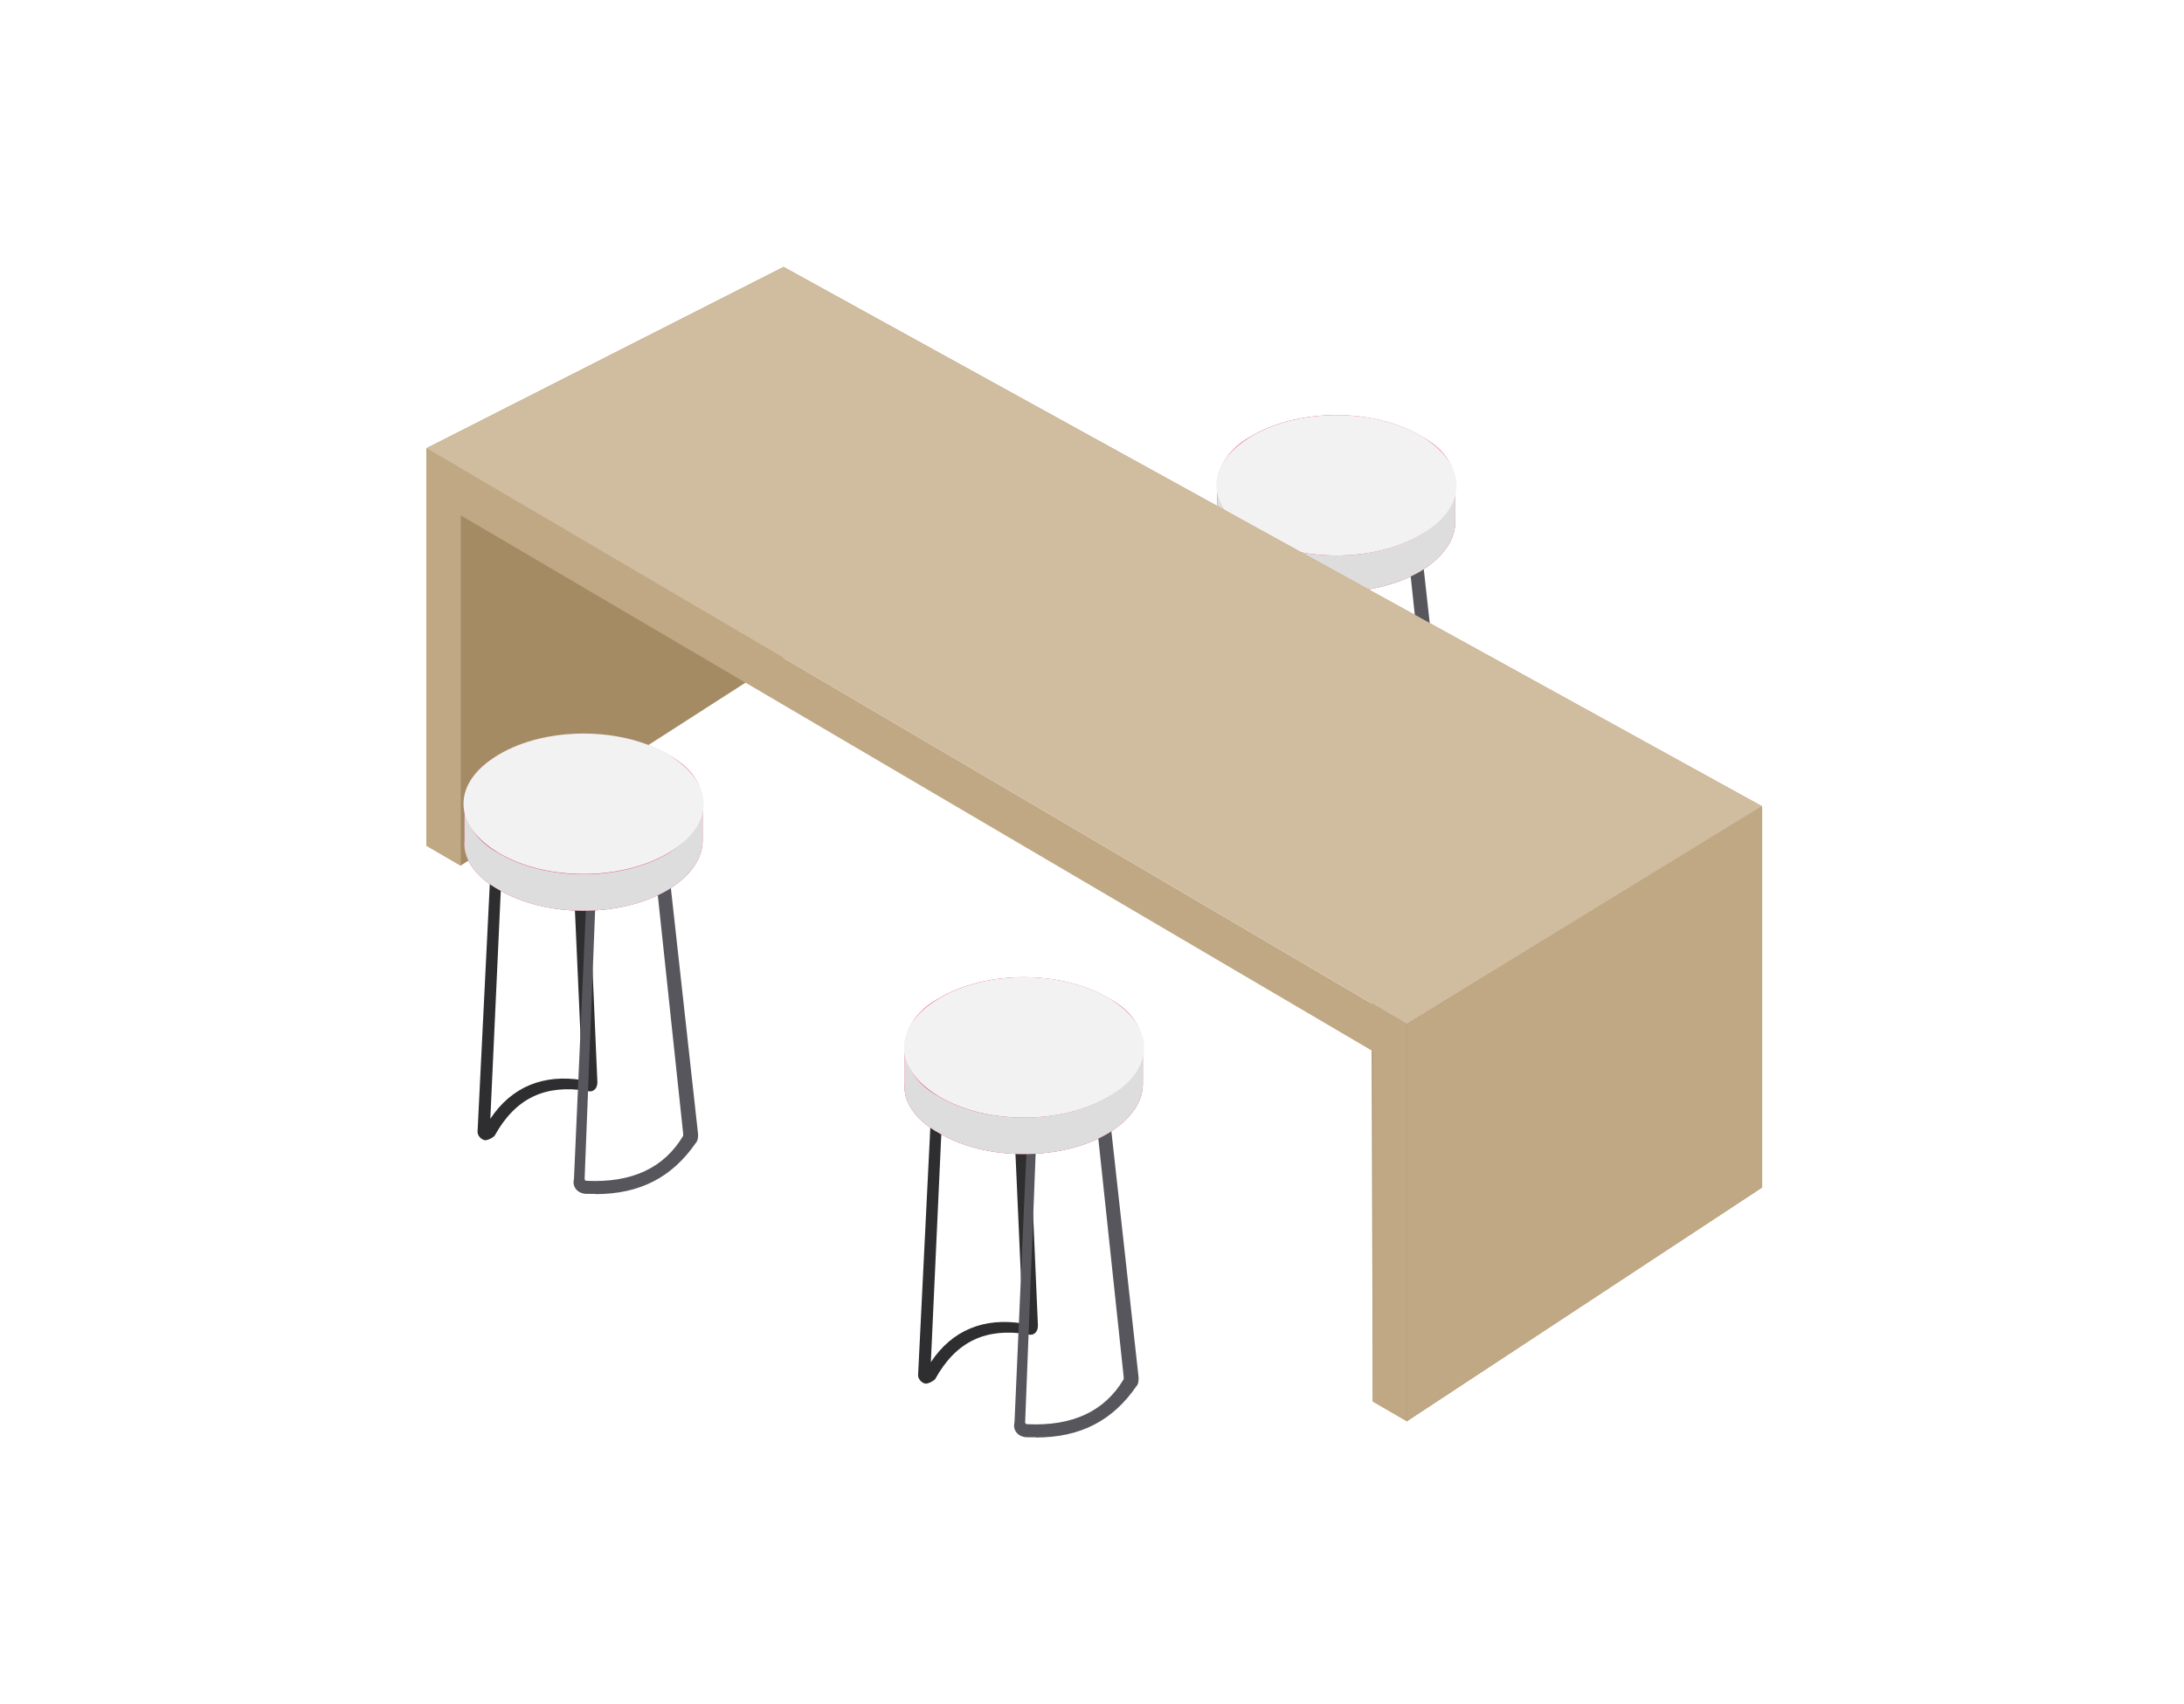 <svg width="82" height="64" viewBox="0 0 82 64" fill="none" xmlns="http://www.w3.org/2000/svg">
<mask id="mask0_440_5730" style="mask-type:alpha" maskUnits="userSpaceOnUse" x="0" y="0" width="82" height="64">
<path d="M0 0H81.5V64H0V0Z" fill="#E5E5E5"/>
<path d="M0.5 62.972V1.028L39.94 32L0.5 62.972ZM1.446 63.5L40.75 32.636L80.054 63.5H1.446ZM81 62.972L41.56 32L81 1.028V62.972ZM80.054 0.5L40.75 31.364L1.446 0.5H80.054Z" stroke="black" stroke-opacity="0.3"/>
</mask>
<g mask="url(#mask0_440_5730)">
</g>
<g clip-path="url(#clip0_440_5730)">
<path d="M46.52 30.865C46.36 30.865 46.2 30.705 46.2 30.545L46.84 17.585C46.84 17.425 46.92 17.345 47.08 17.345H49.98C50.14 17.345 50.22 17.425 50.22 17.585L50.7 28.685C50.7 28.925 50.54 29.085 50.3 29.005C48.77 28.765 47.64 29.245 46.84 30.695C46.76 30.775 46.6 30.855 46.52 30.855V30.865ZM47.24 17.825L46.68 30.055C47.48 28.845 48.69 28.365 50.14 28.605L49.66 17.825H47.25H47.24Z" fill="#2E2E30"/>
<path d="M50.62 32.875H50.3C49.98 32.875 49.74 32.635 49.82 32.315L50.46 17.835C50.46 17.755 50.54 17.675 50.62 17.595L52.79 17.275C52.87 17.275 52.95 17.275 52.95 17.355C53.03 17.355 53.03 17.435 53.03 17.515L54.48 30.635C54.48 30.715 54.48 30.875 54.4 30.955C53.51 32.245 52.31 32.885 50.62 32.885V32.875ZM50.78 17.985L50.22 32.305C50.22 32.358 50.247 32.385 50.3 32.385C51.99 32.465 53.2 31.905 53.92 30.695V30.615L52.55 17.735L50.78 17.975V17.985Z" fill="#57565C"/>
<path d="M54.64 18.225V19.595C54.64 20.235 54.24 20.885 53.35 21.445C51.58 22.495 48.76 22.495 46.99 21.445C46.1 20.965 45.62 20.235 45.7 19.595V18.225C45.7 17.585 46.1 16.855 46.99 16.375C48.76 15.325 51.58 15.325 53.35 16.375C54.24 16.855 54.64 17.505 54.64 18.225Z" fill="#DF3260"/>
<path d="M54.64 18.225V19.595C54.64 20.235 54.24 20.885 53.35 21.445C51.58 22.495 48.76 22.495 46.99 21.445C46.1 20.965 45.62 20.235 45.7 19.595V18.225C45.7 18.865 46.1 19.595 46.99 20.075C48.76 21.125 51.58 21.125 53.35 20.075C54.24 19.515 54.64 18.865 54.64 18.225Z" fill="#DDDDDD"/>
<path d="M53.36 16.375C55.13 17.425 55.13 19.035 53.36 20.075C51.59 21.125 48.77 21.125 47 20.075C45.23 19.025 45.23 17.415 47 16.375C48.77 15.325 51.59 15.325 53.36 16.375Z" fill="#F2F2F2"/>
<path d="M66.16 44.595V30.285L29.42 10.025L16.01 16.835H16L16.01 16.845V31.755L17.3 32.505L29.94 24.385L29.33 11.465L51.46 24.145L51.54 52.625L52.82 53.365H52.83L66.16 44.595Z" fill="#A48B64"/>
<path d="M16.01 16.835V31.765L17.3 32.515V19.355L51.54 39.475V52.635L52.83 53.385V38.465L16.01 16.835Z" fill="#C0A885"/>
<path d="M66.16 44.595L52.83 53.375V38.455L66.16 30.275V44.585V44.595Z" fill="#C0A885"/>
<path d="M52.82 38.455L16.01 16.835L29.42 10.025L66.16 30.275L52.82 38.455Z" fill="#D0BC9E"/>
<path d="M34.79 51.965C34.63 51.965 34.47 51.805 34.47 51.645L35.11 38.685C35.11 38.525 35.19 38.445 35.35 38.445H38.25C38.41 38.445 38.49 38.525 38.49 38.685L38.97 49.785C38.97 50.025 38.81 50.185 38.57 50.105C37.04 49.865 35.91 50.345 35.11 51.795C35.03 51.875 34.87 51.955 34.79 51.955V51.965ZM35.51 38.925L34.95 51.155C35.75 49.945 36.96 49.465 38.41 49.705L37.93 38.925H35.52H35.51Z" fill="#2E2E30"/>
<path d="M38.89 53.975H38.57C38.25 53.975 38.01 53.735 38.09 53.415L38.73 38.935C38.73 38.855 38.81 38.775 38.89 38.695L41.06 38.375C41.14 38.375 41.22 38.375 41.22 38.455C41.3 38.455 41.3 38.535 41.3 38.615L42.75 51.735C42.75 51.815 42.75 51.975 42.67 52.055C41.78 53.345 40.58 53.985 38.89 53.985V53.975ZM39.05 39.085L38.49 53.405C38.49 53.458 38.517 53.485 38.57 53.485C40.26 53.565 41.47 53.005 42.19 51.795V51.715L40.82 38.835L39.05 39.075V39.085Z" fill="#57565C"/>
<path d="M42.91 39.335V40.705C42.91 41.345 42.51 41.995 41.62 42.555C39.85 43.605 37.03 43.605 35.26 42.555C34.37 42.075 33.89 41.345 33.97 40.705V39.335C33.97 38.695 34.37 37.965 35.26 37.485C37.03 36.435 39.85 36.435 41.62 37.485C42.51 37.965 42.91 38.615 42.91 39.335Z" fill="#DF3260"/>
<path d="M42.91 39.335V40.705C42.91 41.345 42.51 41.995 41.62 42.555C39.85 43.605 37.03 43.605 35.26 42.555C34.37 42.075 33.89 41.345 33.97 40.705V39.335C33.97 39.975 34.37 40.705 35.26 41.185C37.03 42.235 39.85 42.235 41.62 41.185C42.51 40.625 42.91 39.975 42.91 39.335Z" fill="#DDDDDD"/>
<path d="M41.63 37.485C43.4 38.535 43.4 40.145 41.63 41.185C39.86 42.235 37.04 42.235 35.27 41.185C33.5 40.135 33.5 38.525 35.27 37.485C37.04 36.435 39.86 36.435 41.63 37.485Z" fill="#F2F2F2"/>
<path d="M18.25 42.825C18.09 42.825 17.93 42.665 17.93 42.505L18.57 29.545C18.57 29.385 18.65 29.305 18.81 29.305H21.71C21.87 29.305 21.95 29.385 21.95 29.545L22.43 40.645C22.43 40.885 22.27 41.045 22.03 40.965C20.5 40.725 19.37 41.205 18.57 42.655C18.49 42.735 18.33 42.815 18.25 42.815V42.825ZM18.97 29.785L18.41 42.015C19.21 40.805 20.42 40.325 21.87 40.565L21.39 29.785H18.98H18.97Z" fill="#2E2E30"/>
<path d="M22.35 44.835H22.03C21.71 44.835 21.47 44.595 21.55 44.275L22.19 29.795C22.19 29.715 22.27 29.635 22.35 29.555L24.52 29.235C24.6 29.235 24.68 29.235 24.68 29.315C24.76 29.315 24.76 29.395 24.76 29.475L26.21 42.595C26.21 42.675 26.21 42.835 26.13 42.915C25.24 44.205 24.04 44.845 22.35 44.845V44.835ZM22.51 29.945L21.95 44.265C21.95 44.318 21.977 44.345 22.03 44.345C23.72 44.425 24.93 43.865 25.65 42.655V42.575L24.28 29.695L22.51 29.935V29.945Z" fill="#57565C"/>
<path d="M26.38 30.195V31.565C26.38 32.205 25.98 32.855 25.09 33.415C23.32 34.465 20.5 34.465 18.73 33.415C17.84 32.935 17.36 32.205 17.44 31.565V30.195C17.44 29.555 17.84 28.825 18.73 28.345C20.5 27.295 23.32 27.295 25.09 28.345C25.98 28.825 26.38 29.475 26.38 30.195Z" fill="#DF3260"/>
<path d="M26.38 30.195V31.565C26.38 32.205 25.98 32.855 25.09 33.415C23.32 34.465 20.5 34.465 18.73 33.415C17.84 32.935 17.36 32.205 17.44 31.565V30.195C17.44 30.835 17.84 31.565 18.73 32.045C20.5 33.095 23.32 33.095 25.09 32.045C25.98 31.485 26.38 30.835 26.38 30.195Z" fill="#DDDDDD"/>
<path d="M25.09 28.335C26.86 29.385 26.86 30.995 25.09 32.035C23.32 33.085 20.5 33.085 18.73 32.035C16.96 30.985 16.96 29.375 18.73 28.335C20.5 27.285 23.32 27.285 25.09 28.335Z" fill="#F2F2F2"/>
</g>
<defs>
<clipPath id="clip0_440_5730">
<rect width="50.16" height="43.95" fill="white" transform="translate(16 10.025)"/>
</clipPath>
</defs>
</svg>
